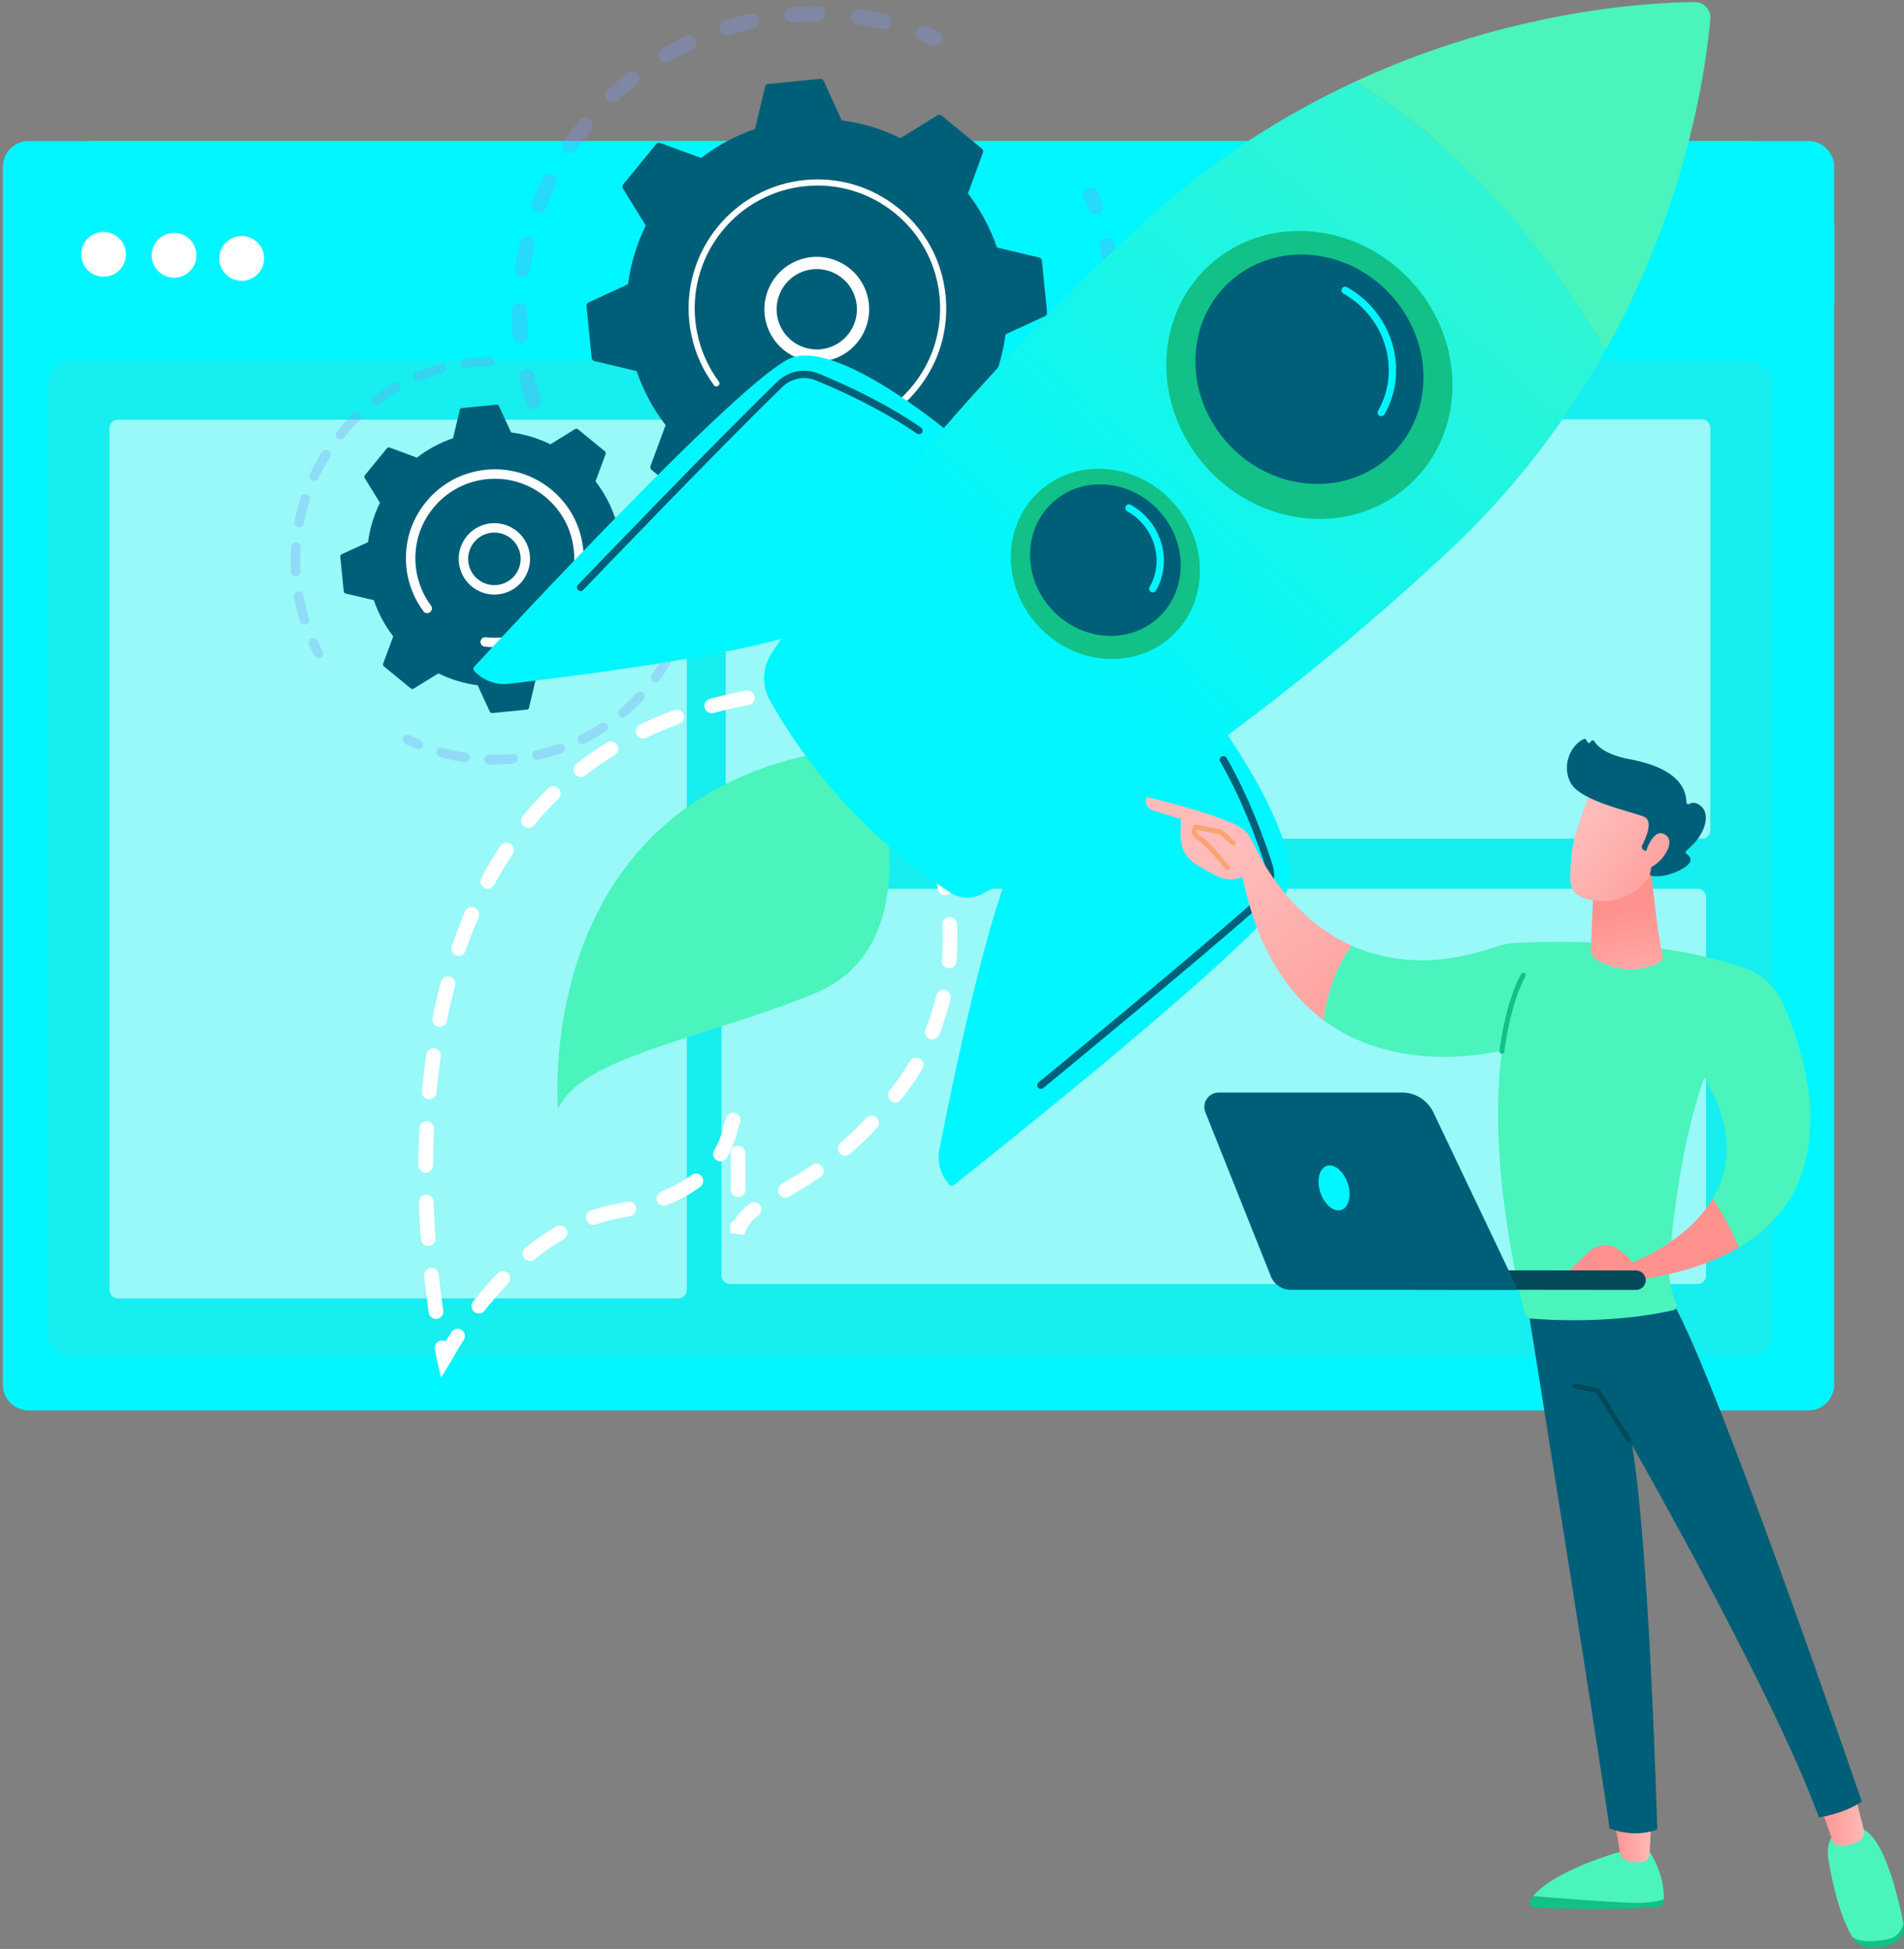 <?xml version="1.0" encoding="UTF-8"?> <svg xmlns="http://www.w3.org/2000/svg" width="636" height="651" viewBox="0 0 636 651" fill="none"><rect x="0" y="0" width="636" height="651" fill="#808080" stroke="none"/><g clip-path="url(#clip0_191_3268)"><path d="M604.043 47.107H9.576C4.806 47.107 0.939 50.976 0.939 55.749V462.465C0.939 467.238 4.806 471.107 9.576 471.107H604.043C608.813 471.107 612.68 467.238 612.68 462.465V55.749C612.68 50.976 608.813 47.107 604.043 47.107Z" fill="#00F6FE"></path><path opacity="0.26" d="M24.392 120.319H583.539C588.307 120.319 592.176 124.193 592.176 128.962V444.713C592.176 449.484 588.305 453.356 583.539 453.356H24.392C19.625 453.356 15.756 449.482 15.756 444.713V128.964C15.756 124.193 19.627 120.322 24.392 120.322V120.319Z" fill="#56D8C5"></path><path d="M612.679 101.337V75.793C612.679 59.95 599.575 47.114 583.743 47.114H31.458C15.626 47.114 2.51 59.95 2.51 75.793V101.337H612.679Z" fill="#00F6FE"></path><path d="M39.878 90.237C42.797 87.316 42.797 82.58 39.878 79.659C36.959 76.737 32.226 76.737 29.307 79.659C26.388 82.58 26.388 87.316 29.307 90.237C32.226 93.158 36.959 93.158 39.878 90.237Z" fill="white"></path><path d="M58.147 92.756C62.275 92.756 65.621 89.407 65.621 85.276C65.621 81.145 62.275 77.796 58.147 77.796C54.019 77.796 50.672 81.145 50.672 85.276C50.672 89.407 54.019 92.756 58.147 92.756Z" fill="white"></path><path d="M80.737 93.8C84.865 93.8 88.211 90.451 88.211 86.32C88.211 82.189 84.865 78.84 80.737 78.84C76.608 78.84 73.262 82.189 73.262 86.32C73.262 90.451 76.608 93.8 80.737 93.8Z" fill="white"></path><path opacity="0.56" d="M226.574 140.173H39.41C37.842 140.173 36.57 141.445 36.57 143.015V430.854C36.57 432.424 37.842 433.696 39.41 433.696H226.574C228.142 433.696 229.413 432.424 229.413 430.854V143.015C229.413 141.445 228.142 140.173 226.574 140.173Z" fill="white"></path><path opacity="0.56" d="M568.477 140.076H245.252C243.683 140.076 242.412 141.348 242.412 142.918V277.305C242.412 278.874 243.683 280.146 245.252 280.146H568.477C570.045 280.146 571.316 278.874 571.316 277.305V142.918C571.316 141.348 570.045 140.076 568.477 140.076Z" fill="white"></path><path opacity="0.56" d="M567.051 296.851H243.826C242.258 296.851 240.986 298.123 240.986 299.692V426.055C240.986 427.624 242.258 428.896 243.826 428.896H567.051C568.619 428.896 569.89 427.624 569.89 426.055V299.692C569.89 298.123 568.619 296.851 567.051 296.851Z" fill="white"></path><g opacity="0.3"><path d="M178.658 136.532C177.395 136.787 176.114 136.053 175.719 134.794C174.856 132.042 174.096 129.213 173.467 126.383C173.159 125.007 174.027 123.641 175.402 123.336C175.419 123.333 175.435 123.329 175.452 123.326C176.81 123.049 178.147 123.914 178.45 125.273C179.049 127.96 179.768 130.65 180.589 133.262C181.013 134.607 180.265 136.041 178.921 136.463C178.836 136.491 178.748 136.513 178.661 136.529L178.658 136.532ZM174.399 114.7C174.302 114.719 174.2 114.734 174.098 114.743C172.695 114.859 171.46 113.815 171.344 112.408C171.105 109.522 170.989 106.595 170.996 103.714C170.999 102.303 172.139 101.168 173.554 101.166C174.965 101.171 176.103 102.317 176.1 103.726C176.093 106.465 176.204 109.245 176.432 111.989C176.538 113.292 175.648 114.447 174.399 114.7ZM175.05 92.474C174.77 92.531 174.479 92.54 174.181 92.498C172.788 92.296 171.817 91.003 172.016 89.609C172.426 86.749 172.963 83.867 173.616 81.052C173.935 79.678 175.305 78.823 176.678 79.141C178.05 79.46 178.904 80.831 178.587 82.205C177.967 84.88 177.456 87.613 177.068 90.331C176.912 91.43 176.077 92.263 175.05 92.474ZM180.65 70.946C180.191 71.038 179.699 71.007 179.228 70.825C177.913 70.318 177.257 68.841 177.764 67.524C178.802 64.825 179.971 62.138 181.235 59.538C181.853 58.271 183.379 57.743 184.647 58.358C185.913 58.977 186.441 60.504 185.825 61.773C184.626 64.243 183.516 66.793 182.529 69.359C182.203 70.205 181.479 70.778 180.653 70.943L180.65 70.946ZM190.908 51.208C190.262 51.338 189.569 51.222 188.977 50.824C187.806 50.038 187.496 48.452 188.281 47.282C189.888 44.886 191.623 42.525 193.43 40.269C194.311 39.167 195.917 38.99 197.017 39.873C198.118 40.756 198.293 42.362 197.413 43.463C195.692 45.61 194.046 47.853 192.517 50.13C192.127 50.711 191.542 51.08 190.906 51.21L190.908 51.208ZM205.273 34.235C204.438 34.406 203.536 34.153 202.907 33.487C201.939 32.462 201.986 30.847 203.011 29.879C205.112 27.894 207.322 25.976 209.584 24.177C210.689 23.299 212.294 23.483 213.169 24.587C214.045 25.69 213.862 27.295 212.76 28.174C210.611 29.883 208.51 31.704 206.513 33.591C206.153 33.93 205.723 34.145 205.271 34.235H205.273ZM295.697 9.669C295.352 9.74 294.985 9.738 294.618 9.655C291.947 9.04 289.212 8.533 286.491 8.149C285.094 7.953 284.124 6.66 284.321 5.265C284.517 3.868 285.807 2.897 287.203 3.094C290.068 3.499 292.948 4.032 295.761 4.68C297.134 4.998 297.993 6.369 297.676 7.742C297.444 8.751 296.646 9.48 295.695 9.672L295.697 9.669ZM223.029 20.876C221.993 21.087 220.89 20.632 220.322 19.669C219.608 18.454 220.012 16.889 221.226 16.171C223.715 14.703 226.297 13.328 228.902 12.08C230.175 11.476 231.696 12.009 232.305 13.28C232.913 14.552 232.376 16.077 231.105 16.685C228.63 17.869 226.179 19.176 223.815 20.568C223.564 20.715 223.296 20.817 223.027 20.872L223.029 20.876ZM273.611 7.155C273.446 7.188 273.275 7.207 273.1 7.207C270.358 7.207 267.578 7.323 264.84 7.555C263.434 7.673 262.202 6.631 262.083 5.225C261.965 3.821 263.004 2.578 264.412 2.467C267.294 2.223 270.218 2.1 273.105 2.1C274.515 2.1 275.656 3.243 275.656 4.654C275.656 5.888 274.778 6.918 273.614 7.155H273.611ZM243.322 11.824C242.06 12.08 240.783 11.348 240.385 10.091C239.959 8.746 240.705 7.311 242.049 6.885C244.8 6.013 247.626 5.249 250.446 4.616C250.463 4.612 250.482 4.609 250.498 4.605C251.854 4.33 253.189 5.189 253.494 6.546C253.804 7.922 252.94 9.288 251.563 9.598C248.882 10.202 246.199 10.927 243.587 11.755C243.499 11.781 243.409 11.805 243.322 11.824Z" fill="#7D97F4"></path><path d="M312.723 15.255C312.231 15.354 311.703 15.312 311.206 15.096C310 14.575 308.76 14.069 307.525 13.593C306.209 13.088 305.551 11.611 306.058 10.294C306.562 8.978 308.038 8.32 309.354 8.826C310.653 9.326 311.956 9.856 313.227 10.406C314.521 10.965 315.118 12.468 314.559 13.761C314.216 14.559 313.513 15.092 312.721 15.253L312.723 15.255Z" fill="#7D97F4"></path></g><g opacity="0.3"><path d="M366.436 71.561C365.229 71.808 363.989 71.147 363.542 69.956C363.08 68.725 362.583 67.479 362.068 66.26C361.519 64.96 362.124 63.464 363.424 62.914C364.727 62.362 366.218 62.973 366.767 64.271C367.309 65.554 367.832 66.864 368.319 68.161C368.814 69.483 368.146 70.953 366.826 71.45C366.696 71.5 366.566 71.535 366.433 71.561H366.436Z" fill="#7D97F4"></path><path d="M293.287 204.016C292.137 204.251 290.978 204.464 289.811 204.66C288.422 204.895 287.104 203.957 286.872 202.565C286.638 201.175 287.582 199.851 288.967 199.624C291.659 199.172 294.328 198.611 296.929 197.948C298.297 197.602 299.683 198.426 300.031 199.792C300.379 201.158 299.553 202.551 298.188 202.896C296.579 203.306 294.932 203.682 293.29 204.016H293.287ZM276.404 205.984C276.265 206.012 276.12 206.029 275.974 206.034C273.127 206.121 270.248 206.091 267.411 205.939C266.003 205.866 264.924 204.663 264.997 203.254C265.073 201.845 266.275 200.761 267.68 200.839C270.373 200.981 273.111 201.012 275.815 200.929C277.223 200.884 278.402 201.992 278.444 203.401C278.482 204.663 277.599 205.738 276.404 205.982V205.984ZM310.937 198.689C309.758 198.928 308.537 198.303 308.069 197.147C307.539 195.84 308.166 194.351 309.472 193.821C311.968 192.805 314.458 191.668 316.866 190.439C318.123 189.802 319.659 190.3 320.297 191.557C320.936 192.814 320.437 194.351 319.181 194.99C316.644 196.283 314.022 197.481 311.393 198.551C311.242 198.613 311.091 198.658 310.937 198.689ZM254.595 204.246C254.278 204.31 253.942 204.315 253.606 204.248C250.814 203.709 248.01 203.043 245.275 202.271C243.919 201.888 243.131 200.479 243.512 199.122C243.895 197.763 245.303 196.974 246.661 197.358C249.259 198.092 251.921 198.724 254.574 199.236C255.958 199.503 256.862 200.841 256.597 202.226C256.396 203.273 255.582 204.047 254.598 204.246H254.595ZM330.15 188.252C329.182 188.448 328.148 188.069 327.547 187.207C326.743 186.049 327.027 184.458 328.184 183.653C330.396 182.114 332.571 180.457 334.653 178.728C335.737 177.828 337.346 177.978 338.245 179.064C339.144 180.149 338.995 181.759 337.909 182.659C335.718 184.477 333.425 186.222 331.097 187.844C330.803 188.05 330.479 188.185 330.148 188.252H330.15ZM346.61 173.851C345.836 174.007 345.001 173.806 344.376 173.23C343.337 172.276 343.268 170.661 344.22 169.622C346.046 167.628 347.809 165.535 349.463 163.399C350.324 162.284 351.926 162.078 353.043 162.942C354.158 163.806 354.361 165.409 353.498 166.525C351.758 168.772 349.903 170.974 347.98 173.072C347.601 173.484 347.118 173.744 346.61 173.848V173.851ZM359.541 156.199C358.952 156.317 358.32 156.232 357.759 155.907C356.538 155.204 356.119 153.641 356.822 152.42C358.173 150.073 359.439 147.648 360.587 145.205C361.185 143.929 362.704 143.379 363.982 143.981C365.258 144.58 365.806 146.1 365.205 147.378C363.999 149.95 362.664 152.505 361.244 154.972C360.864 155.633 360.232 156.059 359.541 156.199ZM368.317 136.148C367.91 136.231 367.477 136.214 367.051 136.082C365.705 135.663 364.957 134.23 365.376 132.885C366.18 130.302 366.885 127.657 367.468 125.022C367.773 123.646 369.136 122.775 370.51 123.08C371.888 123.386 372.756 124.749 372.451 126.125C371.838 128.903 371.095 131.689 370.248 134.408C369.959 135.329 369.2 135.97 368.317 136.15V136.148ZM372.482 114.651C372.252 114.698 372.013 114.712 371.769 114.693C370.364 114.58 369.318 113.348 369.431 111.944C369.647 109.254 369.751 106.52 369.739 103.816C369.734 102.404 370.875 101.258 372.28 101.251C373.691 101.244 374.836 102.383 374.843 103.794C374.855 106.64 374.746 109.52 374.519 112.352C374.427 113.512 373.57 114.43 372.484 114.651H372.482ZM371.826 92.777C371.774 92.786 371.722 92.796 371.67 92.803C370.274 92.999 368.984 92.026 368.79 90.629C368.513 88.657 368.175 86.673 367.78 84.726C367.638 84.021 367.487 83.32 367.328 82.621C367.018 81.246 367.882 79.879 369.256 79.569C370.643 79.228 371.996 80.123 372.306 81.497C372.472 82.231 372.631 82.969 372.78 83.711C373.196 85.759 373.553 87.847 373.842 89.921C374.031 91.266 373.137 92.512 371.826 92.777Z" fill="#7D97F4"></path><path d="M233.645 197.72C233.149 197.822 232.616 197.775 232.117 197.557C230.851 197.003 229.573 196.411 228.319 195.8C227.053 195.182 226.526 193.652 227.143 192.386C227.761 191.119 229.287 190.591 230.555 191.209C231.748 191.791 232.962 192.353 234.161 192.878C235.451 193.442 236.04 194.948 235.477 196.24C235.131 197.031 234.431 197.559 233.645 197.72Z" fill="#7D97F4"></path></g><path d="M231.135 168.012C231.528 168.334 232.084 168.371 232.517 168.104L244.871 160.48C250.957 163.468 257.561 165.504 264.477 166.416L270.542 179.602C270.755 180.064 271.237 180.341 271.744 180.291L289.069 178.565C289.575 178.515 289.994 178.148 290.11 177.653L293.456 163.529C300.058 161.27 306.132 157.97 311.508 153.84L325.123 158.877C325.601 159.054 326.135 158.907 326.46 158.514L337.488 145.034C337.81 144.641 337.848 144.085 337.581 143.652L329.962 131.289C332.948 125.199 334.983 118.591 335.894 111.67L349.071 105.601C349.532 105.388 349.809 104.905 349.76 104.398L348.035 87.061C347.985 86.554 347.618 86.135 347.124 86.019L333.009 82.671C330.752 76.065 327.453 69.987 323.327 64.607L328.36 50.983C328.535 50.505 328.39 49.969 327.998 49.645L314.527 38.609C314.134 38.287 313.578 38.249 313.145 38.516L300.791 46.141C294.705 43.153 288.101 41.116 281.185 40.205L275.12 27.018C274.907 26.557 274.425 26.279 273.918 26.329L256.593 28.055C256.086 28.105 255.668 28.472 255.552 28.967L252.206 43.091C245.604 45.347 239.53 48.651 234.154 52.78L220.539 47.744C220.061 47.566 219.524 47.713 219.202 48.106L208.173 61.586C207.852 61.979 207.814 62.535 208.081 62.969L215.7 75.331C212.714 81.421 210.679 88.029 209.768 94.951L196.591 101.019C196.129 101.232 195.853 101.715 195.902 102.222L197.627 119.557C197.677 120.063 198.044 120.483 198.538 120.601L212.653 123.949C214.91 130.555 218.208 136.631 222.335 142.013L217.302 155.637C217.125 156.116 217.271 156.651 217.664 156.975L231.135 168.012Z" fill="#005F78"></path><path d="M276.299 120.475C267.94 122.173 259.353 117.52 256.371 109.259C253.094 100.176 257.812 90.12 266.887 86.841C271.283 85.25 276.034 85.472 280.265 87.459C284.496 89.445 287.702 92.964 289.29 97.363C292.567 106.446 287.849 116.502 278.774 119.782C277.956 120.078 277.13 120.307 276.299 120.475ZM270.188 90.142C269.542 90.272 268.903 90.452 268.271 90.679C261.312 93.194 257.696 100.906 260.209 107.867C262.722 114.831 270.426 118.453 277.388 115.936C284.347 113.422 287.962 105.71 285.449 98.749C284.231 95.374 281.775 92.677 278.531 91.155C275.895 89.917 272.991 89.573 270.188 90.144V90.142Z" fill="white"></path><path d="M281.676 145.191C280.24 145.482 278.783 145.702 277.304 145.851C276.838 145.899 276.371 145.936 275.905 145.967C273.605 146.121 271.296 146.093 269.015 145.882C268.984 145.88 268.953 145.877 268.923 145.873C268.835 145.863 268.745 145.856 268.658 145.846C268.485 145.83 268.314 145.811 268.144 145.792C267.695 145.74 267.344 145.404 267.259 144.982C267.238 144.88 267.233 144.772 267.245 144.663C267.309 144.101 267.815 143.701 268.374 143.763C271.256 144.09 274.192 144.109 277.103 143.817C291.555 142.38 303.523 133.55 309.638 121.451C313.04 114.722 314.63 106.981 313.828 98.938C313.689 97.527 313.478 96.135 313.199 94.763C311.327 85.541 306.384 77.31 299.009 71.268C290.538 64.325 279.873 61.1 268.979 62.187C246.479 64.432 230.015 84.563 232.254 107.067C232.391 108.454 232.599 109.83 232.876 111.187C234.071 117.071 236.536 122.625 240.121 127.449C240.213 127.574 240.273 127.711 240.303 127.854C240.379 128.23 240.24 128.633 239.913 128.876C239.459 129.213 238.822 129.12 238.484 128.666C234.722 123.603 232.131 117.769 230.879 111.594C230.59 110.168 230.372 108.726 230.226 107.268C227.874 83.64 245.175 62.505 268.781 60.151C280.219 59.01 291.413 62.396 300.308 69.684C308.05 76.027 313.239 84.667 315.205 94.349C315.496 95.789 315.719 97.25 315.866 98.73C317.004 110.176 313.622 121.38 306.339 130.278C299.998 138.028 291.361 143.221 281.683 145.186L281.676 145.191Z" fill="white"></path><g opacity="0.3"><path d="M106.698 219.805C106.031 219.94 105.326 219.63 104.992 218.995C104.368 217.811 103.769 216.592 103.218 215.372C102.858 214.579 103.208 213.646 104.001 213.284C104.793 212.919 105.728 213.277 106.088 214.068C106.615 215.23 107.183 216.393 107.78 217.522C108.187 218.292 107.891 219.246 107.122 219.653C106.985 219.724 106.843 219.774 106.698 219.803V219.805Z" fill="#7D97F4"></path><path d="M102.047 208.603C101.264 208.761 100.473 208.304 100.23 207.525C99.543 205.323 98.966 203.062 98.507 200.806C98.41 200.33 98.32 199.851 98.233 199.371C98.079 198.514 98.699 197.716 99.503 197.536C100.36 197.379 101.178 197.95 101.335 198.805C101.417 199.264 101.505 199.721 101.597 200.176C102.035 202.33 102.586 204.485 103.239 206.585C103.5 207.417 103.034 208.3 102.203 208.56C102.151 208.574 102.099 208.589 102.047 208.6V208.603ZM99.132 192.49C99.058 192.504 98.983 192.516 98.907 192.521C98.039 192.57 97.293 191.905 97.243 191.036C97.083 188.247 97.094 185.422 97.277 182.642C97.333 181.773 98.088 181.117 98.952 181.172C99.82 181.229 100.478 181.979 100.421 182.848C100.246 185.5 100.237 188.195 100.388 190.854C100.433 191.647 99.887 192.336 99.129 192.49H99.132ZM100.208 176.152C100.012 176.192 99.806 176.195 99.598 176.154C98.744 175.991 98.185 175.162 98.349 174.308C98.876 171.568 99.581 168.831 100.445 166.174C100.715 165.345 101.6 164.893 102.43 165.163C103.258 165.433 103.71 166.323 103.441 167.15C102.617 169.683 101.945 172.293 101.444 174.904C101.318 175.551 100.816 176.029 100.208 176.152ZM105.267 160.577C104.948 160.641 104.605 160.607 104.288 160.461C103.5 160.091 103.159 159.151 103.528 158.363C104.714 155.832 106.065 153.352 107.548 150.992C108.012 150.255 108.987 150.035 109.72 150.497C110.456 150.961 110.679 151.934 110.215 152.671C108.802 154.92 107.51 157.285 106.382 159.698C106.162 160.169 105.738 160.48 105.267 160.574V160.577ZM113.975 146.711C113.528 146.801 113.045 146.699 112.664 146.389C111.99 145.839 111.888 144.845 112.437 144.17C114.2 142.006 116.112 139.929 118.123 138.002C118.75 137.396 119.748 137.42 120.352 138.047C120.955 138.677 120.934 139.674 120.307 140.277C118.39 142.12 116.564 144.099 114.884 146.164C114.645 146.457 114.32 146.642 113.975 146.713V146.711ZM125.778 135.383C125.2 135.502 124.578 135.286 124.199 134.782C123.679 134.086 123.823 133.096 124.519 132.575C126.755 130.906 129.114 129.357 131.534 127.981C132.294 127.553 133.252 127.816 133.683 128.573C134.114 129.329 133.849 130.292 133.094 130.723C130.787 132.037 128.536 133.51 126.405 135.104C126.211 135.248 125.998 135.341 125.775 135.386L125.778 135.383ZM139.987 127.288C139.262 127.434 138.512 127.053 138.219 126.348C137.885 125.543 138.266 124.622 139.071 124.285C141.638 123.217 144.307 122.299 147.002 121.553C147.847 121.335 148.711 121.813 148.943 122.654C149.174 123.492 148.682 124.361 147.845 124.595C145.273 125.306 142.727 126.184 140.28 127.2C140.183 127.24 140.086 127.269 139.989 127.29L139.987 127.288ZM163.925 122.223C163.835 122.242 163.743 122.251 163.648 122.254C161.351 122.311 159.018 122.493 156.711 122.798C156.361 122.843 156.018 122.891 155.677 122.943C154.815 123.071 154.013 122.479 153.886 121.617C153.755 120.753 154.352 119.926 155.211 119.824C155.575 119.77 155.939 119.718 156.306 119.673C158.717 119.356 161.164 119.161 163.573 119.105C164.444 119.083 165.165 119.772 165.187 120.641C165.205 121.418 164.661 122.076 163.925 122.225V122.223Z" fill="#7D97F4"></path></g><g opacity="0.3"><path d="M179.646 253.757C178.804 253.927 177.975 253.39 177.793 252.545C177.609 251.694 178.148 250.854 179 250.669C181.56 250.115 184.111 249.398 186.577 248.541C187.395 248.264 188.297 248.69 188.583 249.514C188.869 250.338 188.434 251.235 187.611 251.522C185.024 252.419 182.353 253.172 179.667 253.752C179.66 253.752 179.653 253.754 179.646 253.757ZM171.677 254.986C171.62 254.998 171.565 255.005 171.506 255.009C168.776 255.265 166 255.357 163.258 255.284C162.387 255.26 161.701 254.536 161.724 253.664C161.748 252.793 162.477 252.109 163.341 252.13C165.955 252.201 168.603 252.114 171.21 251.87C172.077 251.789 172.846 252.426 172.926 253.293C173.002 254.105 172.45 254.827 171.672 254.986H171.677ZM194.844 248.47C194.16 248.609 193.441 248.278 193.117 247.619C192.733 246.84 193.055 245.893 193.836 245.51C196.188 244.35 198.488 243.04 200.674 241.61C201.406 241.136 202.38 241.34 202.856 242.069C203.332 242.799 203.126 243.777 202.399 244.252C200.106 245.751 197.695 247.125 195.23 248.339C195.104 248.401 194.977 248.443 194.846 248.47H194.844ZM155.584 254.543C155.409 254.578 155.224 254.586 155.035 254.557C152.321 254.148 149.602 253.567 146.962 252.829C146.124 252.594 145.634 251.725 145.866 250.885C146.1 250.049 146.969 249.559 147.806 249.791C150.326 250.494 152.915 251.048 155.504 251.439C156.365 251.569 156.957 252.372 156.826 253.234C156.725 253.906 156.211 254.415 155.582 254.543H155.584ZM208.315 239.664C207.768 239.775 207.179 239.59 206.796 239.136C206.235 238.468 206.32 237.473 206.985 236.912C208.984 235.226 210.903 233.401 212.685 231.483C213.279 230.844 214.275 230.81 214.914 231.402C215.551 231.997 215.586 232.994 214.995 233.633C213.125 235.643 211.114 237.556 209.018 239.325C208.809 239.5 208.566 239.614 208.317 239.664H208.315ZM219.282 227.881C218.863 227.967 218.414 227.881 218.04 227.612C217.337 227.1 217.181 226.113 217.692 225.409C219.235 223.288 220.662 221.053 221.932 218.773C222.356 218.01 223.317 217.738 224.076 218.162C224.836 218.585 225.108 219.544 224.684 220.304C223.352 222.698 221.857 225.04 220.24 227.263C219.999 227.595 219.654 227.806 219.28 227.881H219.282ZM227.112 213.807C226.818 213.866 226.504 213.845 226.206 213.722C225.399 213.393 225.013 212.472 225.342 211.667C226.333 209.24 227.183 206.728 227.867 204.206C228.096 203.368 228.96 202.87 229.8 203.098C230.64 203.325 231.137 204.192 230.907 205.032C230.188 207.677 229.298 210.31 228.26 212.858C228.051 213.364 227.611 213.705 227.112 213.807Z" fill="#7D97F4"></path><path d="M140.005 250.193C139.707 250.255 139.39 250.229 139.087 250.103C137.843 249.585 136.607 249.026 135.415 248.446C134.634 248.065 134.308 247.12 134.688 246.336C135.072 245.557 136.014 245.23 136.797 245.609C137.933 246.163 139.111 246.696 140.301 247.193C141.106 247.527 141.484 248.453 141.151 249.256C140.942 249.758 140.502 250.094 140.008 250.196L140.005 250.193Z" fill="#7D97F4"></path></g><path d="M137.241 229.967C137.504 230.183 137.875 230.209 138.166 230.029L146.434 224.926C150.506 226.925 154.926 228.289 159.554 228.897L163.612 237.72C163.754 238.03 164.078 238.215 164.417 238.181L176.009 237.026C176.347 236.993 176.629 236.746 176.707 236.415L178.945 226.965C183.363 225.454 187.426 223.245 191.025 220.482L200.134 223.851C200.454 223.97 200.814 223.873 201.029 223.608L208.409 214.589C208.624 214.326 208.65 213.954 208.471 213.663L203.371 205.39C205.368 201.315 206.731 196.892 207.34 192.26L216.156 188.199C216.466 188.057 216.65 187.733 216.617 187.394L215.463 175.794C215.43 175.456 215.183 175.174 214.852 175.096L205.409 172.856C203.899 168.435 201.691 164.37 198.93 160.768L202.297 151.652C202.415 151.333 202.318 150.973 202.053 150.757L193.041 143.372C192.778 143.157 192.406 143.131 192.115 143.311L183.848 148.413C179.776 146.415 175.356 145.051 170.727 144.442L166.669 135.62C166.527 135.31 166.203 135.125 165.865 135.158L154.273 136.314C153.934 136.347 153.655 136.593 153.575 136.925L151.336 146.375C146.919 147.885 142.856 150.094 139.257 152.858L130.147 149.488C129.828 149.37 129.468 149.467 129.253 149.732L121.872 158.751C121.657 159.014 121.631 159.386 121.811 159.677L126.91 167.95C124.913 172.025 123.55 176.448 122.942 181.079L114.125 185.14C113.816 185.282 113.631 185.607 113.666 185.945L114.821 197.545C114.854 197.884 115.1 198.166 115.432 198.244L124.875 200.484C126.385 204.904 128.592 208.97 131.354 212.571L127.987 221.687C127.868 222.007 127.965 222.367 128.23 222.582L137.243 229.967H137.241Z" fill="#005F78"></path><path d="M167.486 198.369C164.994 198.876 162.417 198.57 160.072 197.469C157.19 196.115 155.006 193.719 153.925 190.721C151.691 184.536 154.904 177.686 161.087 175.451C167.282 173.225 174.116 176.434 176.349 182.619C177.431 185.616 177.282 188.855 175.928 191.739C174.575 194.623 172.18 196.809 169.184 197.891C168.624 198.092 168.056 198.253 167.483 198.369H167.486ZM163.401 178.07C162.985 178.155 162.571 178.269 162.162 178.418C157.614 180.064 155.252 185.102 156.894 189.651C157.689 191.855 159.296 193.619 161.416 194.614C163.536 195.611 165.917 195.717 168.122 194.924C170.325 194.128 172.088 192.521 173.082 190.399C174.078 188.278 174.187 185.893 173.392 183.689C171.898 179.55 167.594 177.218 163.406 178.068L163.401 178.07Z" fill="white"></path><path d="M171.208 215.578C170.231 215.777 169.235 215.926 168.222 216.028C166.211 216.229 164.178 216.225 162.174 216.016C162.084 216.007 161.994 215.997 161.904 215.986C161.208 215.907 160.669 215.387 160.536 214.735C160.503 214.577 160.496 214.411 160.515 214.241C160.612 213.376 161.395 212.758 162.259 212.853C164.128 213.066 166.028 213.078 167.91 212.889C168.014 212.879 168.115 212.867 168.22 212.855C172.663 212.37 176.818 210.793 180.394 208.307C182.334 206.957 184.106 205.338 185.658 203.474C185.67 203.46 185.684 203.443 185.696 203.429C185.734 203.382 185.774 203.337 185.81 203.289C190.301 197.801 192.385 190.892 191.683 183.836C191.593 182.922 191.456 182.022 191.276 181.134C190.064 175.162 186.863 169.835 182.09 165.923C176.605 161.429 169.701 159.343 162.649 160.046C155.603 160.752 149.24 164.159 144.749 169.645C140.258 175.134 138.174 182.043 138.876 189.099C138.964 189.997 139.101 190.887 139.279 191.765C140.052 195.575 141.649 199.172 143.968 202.293C144.11 202.484 144.205 202.7 144.248 202.92C144.366 203.5 144.151 204.123 143.644 204.499C142.944 205.018 141.959 204.873 141.439 204.175C138.843 200.682 137.057 196.657 136.191 192.398C135.992 191.413 135.84 190.418 135.741 189.414C134.955 181.517 137.289 173.787 142.314 167.647C147.338 161.51 154.446 157.688 162.34 156.907C170.231 156.12 177.954 158.455 184.09 163.484C189.432 167.86 193.013 173.822 194.366 180.502C194.567 181.494 194.721 182.502 194.823 183.523C196.344 198.81 185.942 212.585 171.208 215.578Z" fill="white"></path><path d="M145.978 454.272C145.978 454.272 145.692 453.007 145.245 450.666C144.989 449.335 145.86 448.052 147.187 447.798C147.774 447.685 148.347 447.794 148.829 448.059C149.395 447.128 150.046 446.082 150.779 444.943C151.513 443.806 153.027 443.484 154.165 444.213C155.301 444.947 155.628 446.463 154.894 447.602C152.828 450.805 151.487 453.192 150.841 454.338C150.654 454.667 150.526 454.895 150.457 455.008L147.313 460.168L145.978 454.274V454.272ZM143.214 438.455C142.632 434.442 142.117 430.317 141.676 426.197C141.532 424.854 142.507 423.644 143.851 423.5C145.193 423.363 146.402 424.329 146.546 425.678C146.979 429.734 147.49 433.8 148.06 437.754C148.254 439.092 147.327 440.337 145.988 440.529C145.756 440.562 145.526 440.562 145.304 440.532C144.251 440.387 143.375 439.561 143.214 438.455ZM158.434 438.204C157.371 437.37 157.184 435.827 158.02 434.764C160.656 431.404 163.415 428.226 166.219 425.321C167.158 424.345 168.708 424.317 169.68 425.259C170.653 426.199 170.681 427.753 169.74 428.723C167.052 431.51 164.404 434.56 161.87 437.79C161.311 438.5 160.443 438.817 159.607 438.704C159.191 438.647 158.784 438.481 158.431 438.204H158.434ZM175.097 420.275C174.247 419.221 174.415 417.677 175.468 416.827C178.854 414.097 182.349 411.689 185.856 409.667C187.025 408.99 188.525 409.393 189.202 410.567C189.876 411.739 189.474 413.238 188.302 413.913C185.016 415.809 181.731 418.073 178.542 420.647C177.995 421.087 177.316 421.253 176.672 421.165C176.076 421.082 175.506 420.784 175.099 420.275H175.097ZM140.583 413.901C140.29 409.767 140.075 405.616 139.94 401.569C139.895 400.217 140.952 399.083 142.303 399.038C143.666 398.996 144.788 400.052 144.833 401.406C144.968 405.393 145.181 409.48 145.469 413.553C145.564 414.905 144.549 416.074 143.2 416.172C143.028 416.183 142.857 416.176 142.692 416.155C141.57 416.001 140.668 415.078 140.586 413.901H140.583ZM195.867 407.486C195.427 406.205 196.104 404.811 197.381 404.37C200.28 403.369 203.235 402.595 206.17 402.067C207.331 401.858 208.451 401.636 209.537 401.399C210.855 401.117 212.161 401.951 212.449 403.272C212.738 404.593 211.9 405.9 210.578 406.189C209.435 406.438 208.252 406.672 207.033 406.89C204.35 407.37 201.638 408.083 198.981 408.999C198.605 409.132 198.219 409.163 197.85 409.113C196.965 408.992 196.177 408.389 195.867 407.484V407.486ZM243.917 409.667C243.941 408.673 244.552 407.83 245.413 407.468C246.516 405.521 248.141 403.767 250.406 402.04C251.48 401.221 253.016 401.43 253.837 402.502C254.655 403.58 254.447 405.116 253.373 405.936C250.63 408.029 249.234 409.987 248.709 412.483L243.865 411.91L243.92 409.665L243.917 409.667ZM219.489 401.202C218.99 399.945 219.602 398.52 220.857 398.018C224.744 396.469 228.156 394.603 230.993 392.477C232.075 391.667 233.61 391.89 234.42 392.969C235.231 394.054 235.009 395.588 233.927 396.4C230.745 398.785 226.957 400.859 222.669 402.569C222.262 402.73 221.836 402.775 221.432 402.72C220.587 402.604 219.825 402.048 219.486 401.2L219.489 401.202ZM139.76 389.216C139.779 385.082 139.888 380.924 140.075 376.864C140.138 375.512 141.284 374.467 142.635 374.529C143.995 374.588 145.029 375.739 144.968 377.091C144.781 381.085 144.677 385.17 144.655 389.24C144.648 390.592 143.548 391.684 142.195 391.677C142.083 391.677 141.977 391.667 141.87 391.653C140.673 391.487 139.753 390.457 139.76 389.214V389.216ZM244.107 397.414C244.145 392.685 244.133 388.575 244.069 385.196C244.043 383.842 245.117 382.724 246.471 382.698C247.81 382.693 248.939 383.747 248.965 385.101C249.028 388.525 249.043 392.678 249.005 397.454C248.993 398.808 247.888 399.895 246.537 399.886C246.43 399.883 246.324 399.876 246.22 399.862C245.018 399.696 244.097 398.662 244.109 397.414H244.107ZM260.19 398.823C259.515 397.651 259.915 396.152 261.087 395.475C264.191 393.68 267.577 391.665 271.292 389.093C272.404 388.324 273.93 388.603 274.699 389.714C275.468 390.827 275.192 392.354 274.079 393.123C270.22 395.797 266.732 397.871 263.536 399.72C263.046 400.002 262.499 400.097 261.979 400.025C261.257 399.926 260.585 399.505 260.19 398.823ZM239.412 387.578C238.25 386.887 237.867 385.385 238.558 384.223C240.567 380.839 241.36 377.728 241.885 375.666C242.107 374.794 242.294 374.091 242.484 373.589C242.585 373.319 242.689 373.092 242.786 372.905C243.413 371.709 244.862 371.316 246.061 371.946C247.259 372.571 247.694 374.126 247.065 375.325C246.925 375.699 246.797 376.229 246.629 376.88C246.071 379.07 245.134 382.738 242.768 386.726C242.249 387.599 241.274 388.033 240.328 387.902C240.013 387.86 239.701 387.753 239.412 387.58V387.578ZM140.931 364.525C141.272 360.848 141.693 357.178 142.18 353.626L142.374 352.236C142.566 350.901 143.799 349.97 145.136 350.155H145.145C146.485 350.347 147.414 351.59 147.223 352.928L147.031 354.294C146.553 357.777 146.141 361.371 145.805 364.98C145.68 366.327 144.487 367.317 143.141 367.194C143.103 367.191 143.068 367.186 143.032 367.182C141.743 367.004 140.808 365.839 140.929 364.527L140.931 364.525ZM280.494 385.213C279.607 384.192 279.716 382.643 280.736 381.756C283.67 379.203 286.566 376.4 289.346 373.426C290.269 372.438 291.816 372.384 292.805 373.31C293.795 374.233 293.844 375.784 292.921 376.771C290.028 379.868 287.008 382.788 283.949 385.452C283.393 385.935 282.683 386.124 282.009 386.029C281.443 385.951 280.901 385.677 280.497 385.21L280.494 385.213ZM297.566 367.722C296.501 366.888 296.312 365.349 297.143 364.281C297.67 363.606 298.198 362.922 298.726 362.219C300.614 359.723 302.36 357.119 303.917 354.474C304.606 353.311 306.113 352.916 307.27 353.612C308.434 354.298 308.822 355.802 308.134 356.967C306.482 359.768 304.629 362.531 302.632 365.174C302.086 365.896 301.544 366.604 301.002 367.3C300.444 368.013 299.573 368.332 298.735 368.219C298.321 368.162 297.916 367.999 297.564 367.722H297.566ZM146.385 342.912C145.06 342.644 144.201 341.354 144.466 340.028C145.29 335.917 146.236 331.854 147.275 327.95C147.623 326.64 148.986 325.835 150.27 326.212C151.579 326.557 152.355 327.902 152.007 329.209C150.997 333.017 150.074 336.98 149.27 340.994C149.014 342.27 147.81 343.113 146.539 342.94C146.489 342.933 146.44 342.924 146.388 342.914L146.385 342.912ZM310.524 347.017C309.27 346.513 308.661 345.088 309.165 343.83C310.632 340.179 311.834 336.372 312.738 332.515C313.046 331.201 314.371 330.346 315.682 330.689C316.998 330.997 317.816 332.316 317.506 333.632C316.546 337.731 315.268 341.775 313.711 345.658C313.283 346.721 312.194 347.321 311.108 347.171C310.912 347.145 310.718 347.093 310.526 347.017H310.524ZM152.398 319.172C151.118 318.732 150.436 317.339 150.874 316.058C152.232 312.088 153.735 308.183 155.341 304.451C155.878 303.208 157.317 302.638 158.559 303.173C159.802 303.708 160.374 305.152 159.839 306.395C158.282 310.009 156.822 313.797 155.507 317.65C155.121 318.774 153.997 319.44 152.859 319.283C152.705 319.262 152.551 319.227 152.398 319.174V319.172ZM314.591 320.775C314.922 316.861 314.984 312.86 314.769 308.872C314.695 307.523 315.732 306.367 317.08 306.294C318.436 306.223 319.584 307.257 319.659 308.607C319.887 312.819 319.823 317.053 319.47 321.189C319.357 322.539 318.171 323.538 316.822 323.425C316.78 323.422 316.737 323.415 316.695 323.41C315.412 323.235 314.48 322.082 314.591 320.775ZM161.751 296.557C160.559 295.918 160.114 294.431 160.755 293.24C162.743 289.546 164.901 285.947 167.17 282.547C167.92 281.417 169.446 281.121 170.565 281.87C171.689 282.62 171.992 284.143 171.242 285.268C169.06 288.54 166.981 292.006 165.069 295.563C164.569 296.489 163.561 296.964 162.579 296.83C162.298 296.792 162.019 296.702 161.751 296.56V296.557ZM313.316 297.054C312.173 291.182 310.746 287.313 310.287 286.399L307.159 281.972C306.378 280.866 306.641 279.339 307.746 278.557C308.848 277.776 310.377 278.039 311.158 279.144L314.212 283.468L314.177 283.492C316.212 286.397 318.1 296.008 318.121 296.114C318.382 297.443 317.513 298.728 316.186 298.989C315.914 299.043 315.644 299.046 315.384 299.01C314.376 298.871 313.519 298.106 313.313 297.052L313.316 297.054ZM174.945 275.972C173.904 275.11 173.757 273.563 174.621 272.522C177.288 269.301 180.137 266.211 183.094 263.335C184.064 262.392 185.617 262.418 186.556 263.387C187.498 264.357 187.477 265.908 186.506 266.853C183.676 269.605 180.946 272.562 178.393 275.649C177.832 276.327 176.982 276.625 176.171 276.514C175.735 276.455 175.31 276.275 174.945 275.974V275.972ZM192.091 258.566C191.26 257.498 191.454 255.956 192.521 255.128C195.777 252.592 199.232 250.198 202.788 248.005C203.938 247.295 205.448 247.657 206.158 248.806C206.868 249.959 206.508 251.469 205.356 252.177C201.951 254.275 198.645 256.567 195.526 258.992C194.984 259.413 194.32 259.572 193.69 259.485C193.08 259.399 192.5 259.087 192.091 258.561V258.566ZM300.091 271.972L293.023 261.971C292.242 260.867 292.505 259.338 293.61 258.554C294.713 257.773 296.239 258.035 297.022 259.139L304.09 269.14C304.871 270.246 304.608 271.773 303.503 272.557C302.975 272.931 302.351 273.064 301.757 272.983C301.109 272.893 300.498 272.548 300.091 271.972ZM212.598 245.299C212.014 244.08 212.527 242.616 213.744 242.029C217.404 240.27 221.271 238.638 225.225 237.187C226.498 236.716 227.903 237.369 228.367 238.643C228.833 239.912 228.182 241.321 226.912 241.785C223.102 243.185 219.385 244.752 215.864 246.445C215.414 246.66 214.932 246.727 214.473 246.665C213.687 246.556 212.965 246.069 212.596 245.299H212.598ZM285.953 251.967L278.885 241.963C278.104 240.859 278.367 239.33 279.472 238.546C280.575 237.765 282.101 238.027 282.886 239.131L289.954 249.132C290.735 250.238 290.472 251.765 289.367 252.549C288.84 252.923 288.215 253.056 287.621 252.975C286.973 252.885 286.362 252.54 285.955 251.964L285.953 251.967ZM235.364 236.436C235.011 235.129 235.787 233.784 237.093 233.434C240.991 232.385 245.065 231.462 249.206 230.687C250.533 230.446 251.813 231.317 252.062 232.648C252.31 233.976 251.435 235.257 250.105 235.506C246.092 236.256 242.143 237.149 238.369 238.165C238.042 238.252 237.716 238.271 237.401 238.226C236.454 238.096 235.631 237.417 235.368 236.434L235.364 236.436ZM259.314 231.57C259.161 230.226 260.126 229.011 261.47 228.857C265.377 228.412 269.427 228.071 273.514 227.853L274.863 227.782L275.816 229.129C276.597 230.233 276.332 231.762 275.227 232.544C274.508 233.053 273.611 233.121 272.854 232.797C269.179 233.01 265.54 233.32 262.024 233.723C261.815 233.746 261.61 233.744 261.411 233.716C260.327 233.567 259.442 232.702 259.312 231.568L259.314 231.57Z" fill="white"></path><path d="M294.176 264.542C294.176 264.542 309.164 316.719 272.073 331.859C234.983 347.001 193.809 353.065 186.415 370.419C186.415 370.419 177.002 264.68 281.472 250.217L294.174 264.542H294.176Z" fill="#4AF4BC"></path><path d="M405.531 238.968C405.531 238.968 437.24 281.794 429.567 298.148C422.269 313.705 327.738 388.632 318.531 395.908C318.117 396.235 317.534 396.178 317.177 395.79C314.212 392.584 312.956 388.17 313.794 383.884C317.84 363.185 330.449 301.487 340.24 284.053C352.064 263.001 405.531 238.965 405.531 238.965V238.968Z" fill="#00F6FE"></path><path d="M347.533 363.715C347.859 363.76 348.2 363.675 348.474 363.45C348.988 363.029 400.05 321.095 421.327 302.19C425.118 298.826 426.568 293.538 425.028 288.722C422.598 281.129 417.376 266.408 409.709 253.172C409.371 252.59 408.623 252.386 408.036 252.727C407.452 253.065 407.251 253.816 407.591 254.403C415.142 267.44 420.298 281.969 422.697 289.47C423.944 293.363 422.771 297.637 419.704 300.36C398.463 319.234 347.438 361.137 346.924 361.558C346.401 361.987 346.326 362.759 346.754 363.284C346.958 363.531 347.239 363.68 347.535 363.72L347.533 363.715Z" fill="#005F78"></path><path d="M321.484 148.084C321.484 148.084 281.268 113.135 264.381 119.524C248.319 125.602 166.351 214.115 158.389 222.739C158.032 223.127 158.044 223.712 158.401 224.1C161.366 227.306 165.665 228.902 170 228.398C190.936 225.964 253.385 218.157 271.51 209.737C293.4 199.57 321.482 148.086 321.482 148.086L321.484 148.084Z" fill="#00F6FE"></path><path d="M193.761 197.436C194.137 197.488 194.53 197.365 194.811 197.072C195.27 196.591 240.966 148.927 261.415 129.194C264.366 126.345 268.715 125.507 272.496 127.049C279.784 130.025 293.865 136.292 306.266 144.833C306.82 145.224 307.587 145.077 307.97 144.518C308.353 143.962 308.214 143.199 307.655 142.816C295.696 134.578 282.439 128.46 273.423 124.778C268.745 122.869 263.365 123.906 259.718 127.427C239.234 147.194 193.505 194.896 193.046 195.372C192.578 195.859 192.594 196.636 193.082 197.102C193.276 197.289 193.515 197.398 193.761 197.431V197.436Z" fill="#005F78"></path><path d="M536.365 116.872C523.751 139.506 506.639 162.914 483.41 184.548C411.295 251.718 346.679 288.608 328.026 298.605C324.652 300.414 320.575 300.185 317.371 298.089C292.121 281.578 272.073 260.214 257.192 234.021C254.392 229.094 254.617 222.994 257.71 218.244C271.126 197.635 312.348 138.468 381.727 74.595C404.901 53.258 429.354 38.064 452.718 27.243C495.898 53.831 522.558 93.52 536.365 116.872Z" fill="url(#paint0_linear_191_3268)"></path><path d="M452.719 27.243C504.328 3.345 550.63 0.811 566.14 0.703C569.171 0.681 571.554 3.257 571.298 6.281C569.992 21.695 563.923 67.43 536.366 116.872C522.557 93.52 495.9 53.831 452.719 27.243Z" fill="#4AF4BC"></path><path d="M403.704 88.813C384.976 106.157 384.872 136.525 403.475 156.641C422.078 176.756 452.341 179.003 471.07 161.659C489.798 144.315 489.902 113.947 471.299 93.831C452.696 73.714 422.433 71.469 403.704 88.813Z" fill="#11C187"></path><path d="M410.554 94.316C395.63 108.137 395.547 132.333 410.369 148.361C425.191 164.389 449.307 166.179 464.231 152.36C479.155 138.539 479.237 114.343 464.413 98.315C449.591 82.288 425.475 80.498 410.551 94.316H410.554Z" fill="#005F78"></path><path d="M461.214 139.008C461.69 139.075 462.182 138.854 462.44 138.412C469.018 127.101 467.146 112.21 457.887 102.194C455.554 99.672 452.868 97.56 449.906 95.914C449.317 95.583 448.571 95.798 448.243 96.39C447.914 96.98 448.127 97.726 448.718 98.055C451.453 99.575 453.936 101.531 456.089 103.861C464.624 113.09 466.365 126.79 460.324 137.18C459.984 137.765 460.182 138.516 460.767 138.854C460.909 138.94 461.063 138.989 461.216 139.011L461.214 139.008Z" fill="#00F6FE"></path><path d="M346.979 164.287C334.606 175.745 334.537 195.807 346.827 209.095C359.117 222.386 379.109 223.868 391.485 212.41C403.857 200.952 403.926 180.89 391.636 167.602C379.346 154.314 359.354 152.829 346.979 164.287Z" fill="#11C187"></path><path d="M351.505 167.922C341.645 177.052 341.59 193.037 351.384 203.626C361.178 214.214 377.107 215.398 386.967 206.266C396.827 197.135 396.881 181.15 387.088 170.562C377.296 159.973 361.365 158.789 351.505 167.919V167.922Z" fill="#005F78"></path><path d="M384.916 197.86C385.391 197.926 385.884 197.706 386.142 197.263C390.578 189.634 389.322 179.592 383.08 172.847C381.511 171.149 379.701 169.723 377.704 168.615C377.117 168.284 376.369 168.499 376.04 169.091C375.714 169.683 375.924 170.427 376.518 170.756C378.288 171.738 379.89 173.003 381.284 174.511C386.799 180.476 387.928 189.324 384.026 196.032C383.685 196.619 383.884 197.368 384.469 197.706C384.611 197.791 384.764 197.841 384.918 197.862L384.916 197.86Z" fill="#00F6FE"></path><path d="M512.158 633.328C519.851 633.993 533.201 635.075 543.725 635.537C550.053 635.816 553.694 635.196 555.793 634.355C555.788 634.592 555.784 634.815 555.774 635.023C555.725 636.131 554.825 637.019 553.706 637.081C533.818 638.191 518.003 637.464 512.371 637.123C511.207 637.052 510.514 635.785 511.107 634.793C511.406 634.296 511.765 633.811 512.158 633.328Z" fill="#11C187"></path><path d="M543.726 635.537C533.201 635.073 519.851 633.993 512.158 633.328C519.721 624.043 543.726 617.783 543.726 617.783H550.505C555.169 624.51 555.843 630.912 555.793 634.355C553.694 635.196 550.053 635.816 543.726 635.537Z" fill="#4AF4BC"></path><path d="M551.648 606.706L551.014 619.27C550.945 620.631 549.928 621.773 548.565 621.969C547.209 622.163 545.396 622.187 543.473 621.548C542.289 621.152 541.409 620.156 541.192 618.938L538.998 606.709H551.645L551.648 606.706Z" fill="url(#paint1_linear_191_3268)"></path><path d="M630.335 647.821C633.671 647.22 635.181 644.977 635.813 642.581C635.817 642.602 635.822 642.624 635.824 642.645C636.314 645.171 635.178 647.793 632.902 649.038C630.153 650.544 627.147 650.8 624.812 650.677C622.309 650.544 620.011 649.204 618.747 647.059L618.729 647.025C621.241 648.633 624.769 648.823 630.332 647.819L630.335 647.821Z" fill="#11C187"></path><path d="M614.607 610.578H620.199C628.715 610.353 634.062 633.583 635.813 642.581C635.182 644.977 633.672 647.217 630.336 647.821C624.773 648.825 621.245 648.635 618.732 647.028C614.132 639.197 611.849 627.728 610.753 621.036C609.506 613.424 614.607 610.58 614.607 610.58V610.578Z" fill="#4AF4BC"></path><path d="M619.479 598.916L622.584 611.274C622.965 612.789 622.241 614.357 620.84 615.074C619.103 615.967 616.659 616.904 614.411 616.632C613.353 616.504 612.475 615.761 612.128 614.764L607.57 601.762L619.482 598.916H619.479Z" fill="url(#paint2_linear_191_3268)"></path><path d="M510.264 436.17C510.264 436.17 538.01 609.721 537.553 610.673C537.553 610.673 545.217 614.158 553.57 611.118C553.57 611.118 551.062 518.342 545.182 482.771C545.182 482.771 592.534 565.694 607.571 607.012C607.571 607.012 615.415 606.077 621.906 601.8C621.906 601.8 570.921 452.543 557.318 432.663L510.264 436.17Z" fill="#005F78"></path><path d="M544.074 481.866C544.224 481.866 544.373 481.826 544.508 481.741C544.891 481.499 545.007 480.995 544.768 480.611L534.399 464.039C534.278 463.847 534.087 463.715 533.867 463.67L526.236 462.133C525.793 462.043 525.36 462.332 525.27 462.775C525.18 463.218 525.469 463.651 525.912 463.741L533.197 465.209L543.379 481.483C543.535 481.731 543.802 481.869 544.074 481.869V481.866Z" fill="#024959"></path><path d="M382.943 266.228C382.943 266.228 401.665 270.36 413.053 275.621C415.315 276.665 417.118 278.493 418.145 280.745C421.55 288.211 431.741 306.931 451.501 315.864C448.655 319.643 444.074 327.507 442.077 340.719C430.208 331.88 419.962 317.117 415.043 292.906C415.043 292.906 411.297 294.945 406.624 292.672C404.156 291.471 401.305 289.769 399.166 288.431C397.034 287.098 395.446 285.024 394.829 282.604C394.015 279.407 394.495 276.594 394.495 273.58L384.872 270.597C384.872 270.597 381.978 269.505 382.943 266.226V266.228Z" fill="url(#paint3_linear_191_3268)"></path><path d="M442.077 340.719C444.074 327.504 448.655 319.643 451.501 315.864C463.777 321.414 479.744 323.188 500.079 316.137C501.953 315.488 503.908 315.107 505.891 314.991C516.716 314.356 552.386 313.196 581.902 322.956C588.114 325.009 593.147 329.605 595.74 335.56C603.723 353.896 616.652 395.655 580.764 416.735C578.008 409.885 574.825 404.38 572.104 400.333C577.882 390.578 579.595 377.254 569.34 359.905C561.863 380.112 558.354 409.594 557.62 422.643C557.379 426.938 558.132 431.226 559.816 435.192L560.001 435.625C560.36 436.473 559.866 437.449 558.957 437.652C538.755 442.194 517.743 440.96 511.463 440.442C510.341 440.349 509.412 439.547 509.154 438.462C499.329 397.04 499.308 368.782 501.712 350.922C492.522 352.977 464.421 357.362 442.074 340.722L442.077 340.719Z" fill="#4AF4BC"></path><path d="M501.674 352.035C502.079 352.035 502.431 351.734 502.486 351.322C504.793 333.881 509.492 326.271 509.539 326.195C509.781 325.811 509.667 325.307 509.284 325.063C508.901 324.822 508.397 324.935 508.155 325.317C507.954 325.632 503.224 333.253 500.863 351.107C500.803 351.557 501.118 351.969 501.568 352.028C501.603 352.033 501.641 352.035 501.677 352.035H501.674Z" fill="#11C187"></path><path d="M551.53 290.86C551.53 290.86 553.574 312.485 555.373 318.881C555.645 319.852 555.224 320.875 554.343 321.379C551.289 323.126 543.963 325.972 533.944 321.059C532.321 320.264 531.346 318.571 531.422 316.778L532.305 295.882L551.53 290.86Z" fill="url(#paint4_linear_191_3268)"></path><path d="M531.863 263.195C531.863 263.195 525.326 278.221 524.888 286.108C524.448 293.995 522.751 299.112 531.863 300.701C540.976 302.29 548.654 297.746 552.814 289.89C552.814 289.89 559.33 277.783 557.868 272.827C556.406 267.869 531.863 263.195 531.863 263.195Z" fill="url(#paint5_linear_191_3268)"></path><path d="M549.698 284.242L549.18 284.013C548.52 283.721 548.236 282.935 548.569 282.294C549.854 279.81 552.36 274.115 549.123 272.787C544.951 271.075 528.431 267.703 524.865 261.838C521.438 256.2 524.474 248.922 529.036 246.852C529.342 246.713 529.701 246.824 529.857 247.12L530.238 247.84C530.499 248.332 531.225 248.259 531.381 247.721C531.53 247.207 532.214 247.108 532.496 247.56C533.591 249.315 536.549 252.161 544.462 253.622C555.703 255.698 563.138 260.252 563.323 268.025C563.334 268.52 563.86 268.795 564.281 268.537C565.111 268.03 566.439 267.793 568.216 269.287C571.304 271.885 570.04 278.624 563.27 284.169C562.949 284.432 562.951 284.934 563.299 285.161C564.527 285.961 566.356 287.863 561.617 290.399C556.714 293.022 553.053 292.807 551.643 292.572C551.293 292.515 551.066 292.174 551.144 291.826L552.649 284.993C552.734 284.607 552.44 284.24 552.043 284.24H549.7L549.698 284.242Z" fill="#005F78"></path><path d="M549.416 285.684C549.416 285.684 551.91 276.085 556.209 278.777C560.509 281.47 553.978 289.532 550.521 289.892L549.416 285.684Z" fill="url(#paint6_linear_191_3268)"></path><path d="M410.05 290.673C410.232 290.673 410.414 290.614 410.565 290.489C410.916 290.202 410.97 289.686 410.684 289.335C409.976 288.464 403.694 280.776 401.273 279.407C400.393 278.91 399.868 278.396 399.757 277.92C399.702 277.693 399.74 277.437 399.865 277.148L407.248 278.628L411.431 282.22C411.775 282.516 412.293 282.476 412.586 282.133C412.88 281.789 412.842 281.271 412.499 280.977L408.154 277.245C408.048 277.153 407.92 277.092 407.783 277.063L399.61 275.425C399.286 275.361 398.954 275.496 398.77 275.77C398.171 276.661 397.973 277.487 398.164 278.297C398.391 279.253 399.144 280.084 400.471 280.835C402.293 281.865 407.546 288.066 409.418 290.368C409.579 290.567 409.815 290.671 410.054 290.671L410.05 290.673Z" fill="#F8A570"></path><path d="M549.734 427.125L520.84 427.483L530.953 417.957C533.466 415.589 537.304 415.206 540.205 417.088C541.904 418.191 543.747 419.688 545.342 421.67C545.342 421.67 563.365 415.078 572.104 400.331C574.825 404.375 578.007 409.883 580.764 416.733C572.932 421.333 562.776 424.951 549.734 427.125Z" fill="url(#paint7_linear_191_3268)"></path><path d="M546.621 430.854C546.564 430.857 546.509 430.859 546.453 430.859L473.108 430.781C471.295 430.781 469.826 429.322 469.828 427.528C469.828 425.733 471.307 424.248 473.115 424.281L546.46 424.359C548.272 424.359 549.742 425.818 549.739 427.613C549.739 429.353 548.355 430.771 546.621 430.857V430.854Z" fill="#024959"></path><path d="M407.172 364.92H468.255C472.76 364.92 476.863 367.494 478.785 371.531L507.023 430.816H431.113C428.209 430.816 425.6 429.06 424.532 426.386L402.636 371.527C401.37 368.356 403.729 364.92 407.172 364.92Z" fill="#005F78"></path><path d="M448.039 404.16C450.561 403.328 451.52 399.358 450.181 395.292C448.842 391.225 445.712 388.603 443.19 389.435C440.668 390.267 439.709 394.237 441.048 398.303C442.387 402.37 445.517 404.992 448.039 404.16Z" fill="#00F6FE"></path></g><defs><linearGradient id="paint0_linear_191_3268" x1="563.953" y1="-23.52" x2="350.594" y2="220.322" gradientUnits="userSpaceOnUse"><stop stop-color="#4AF4BC"></stop><stop offset="1" stop-color="#00F6FE"></stop></linearGradient><linearGradient id="paint1_linear_191_3268" x1="551.648" y1="614.399" x2="539" y2="614.399" gradientUnits="userSpaceOnUse"><stop stop-color="#FEBBBA"></stop><stop offset="1" stop-color="#FF928E"></stop></linearGradient><linearGradient id="paint2_linear_191_3268" x1="622.686" y1="607.798" x2="607.57" y2="607.798" gradientUnits="userSpaceOnUse"><stop stop-color="#FEBBBA"></stop><stop offset="1" stop-color="#FF928E"></stop></linearGradient><linearGradient id="paint3_linear_191_3268" x1="414.771" y1="289.179" x2="474.692" y2="367.079" gradientUnits="userSpaceOnUse"><stop stop-color="#FEBBBA"></stop><stop offset="1" stop-color="#FF928E"></stop></linearGradient><linearGradient id="paint4_linear_191_3268" x1="548.217" y1="339.552" x2="541.659" y2="305.145" gradientUnits="userSpaceOnUse"><stop stop-color="#FEBBBA"></stop><stop offset="1" stop-color="#FF928E"></stop></linearGradient><linearGradient id="paint5_linear_191_3268" x1="530.493" y1="276.421" x2="567.881" y2="305.009" gradientUnits="userSpaceOnUse"><stop stop-color="#FEBBBA"></stop><stop offset="1" stop-color="#FF928E"></stop></linearGradient><linearGradient id="paint6_linear_191_3268" x1="535.129" y1="270.36" x2="572.517" y2="298.948" gradientUnits="userSpaceOnUse"><stop stop-color="#FEBBBA"></stop><stop offset="1" stop-color="#FF928E"></stop></linearGradient><linearGradient id="paint7_linear_191_3268" x1="513.218" y1="363.997" x2="539.399" y2="403.241" gradientUnits="userSpaceOnUse"><stop stop-color="#FEBBBA"></stop><stop offset="1" stop-color="#FF928E"></stop></linearGradient><clipPath id="clip0_191_3268"><rect width="635" height="650" fill="white" transform="translate(0.939 0.703)"></rect></clipPath></defs></svg> 
